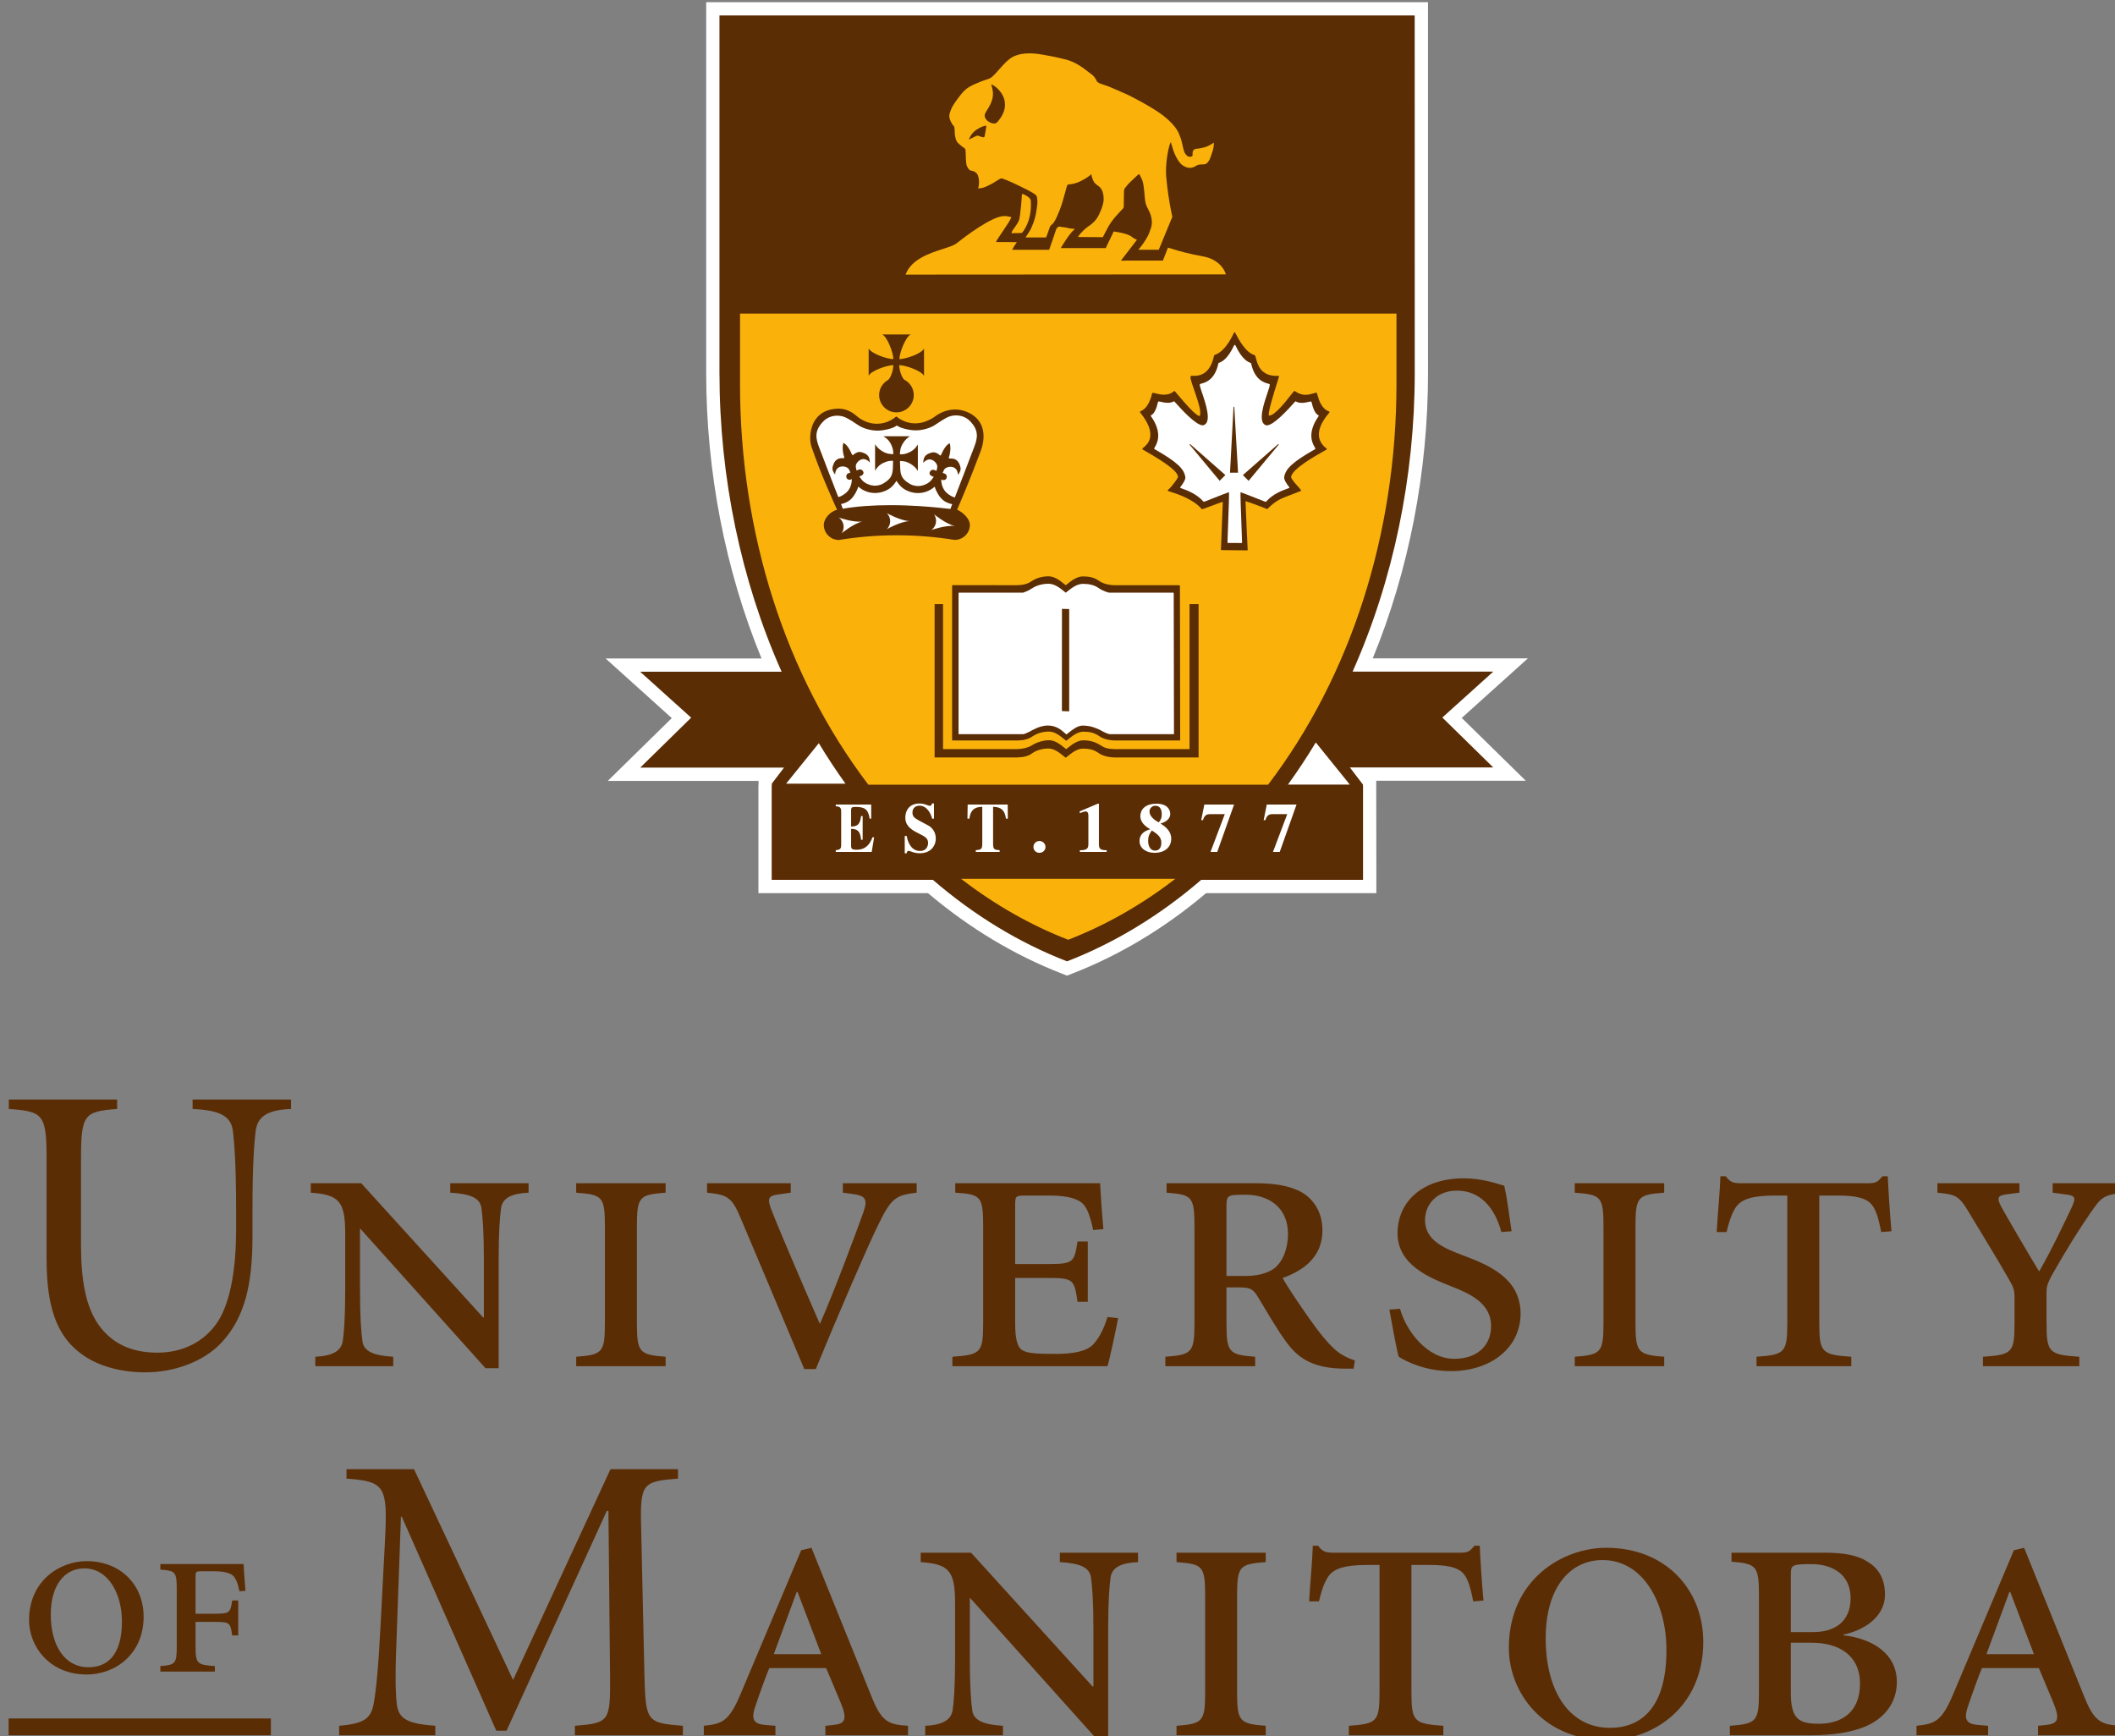 <?xml version="1.0" encoding="UTF-8" standalone="no"?>
<!-- Created with Inkscape (http://www.inkscape.org/) -->

<svg
   xmlns:dc="http://purl.org/dc/elements/1.1/"
   xmlns:cc="http://creativecommons.org/ns#"
   xmlns:rdf="http://www.w3.org/1999/02/22-rdf-syntax-ns#"
   xmlns:svg="http://www.w3.org/2000/svg"
   xmlns="http://www.w3.org/2000/svg"
   xmlns:xlink="http://www.w3.org/1999/xlink"
   xmlns:sodipodi="http://sodipodi.sourceforge.net/DTD/sodipodi-0.dtd"
   xmlns:inkscape="http://www.inkscape.org/namespaces/inkscape"
   width="1000"
   height="820.885"
   viewBox="0 0 264.583 217.192"
   version="1.1"
   id="svg8"
   inkscape:version="0.92.4 (5da689c313, 2019-01-14)"
   sodipodi:docname="A.svg">
  <rect x="0" y="0" width="264.583" height="217.192" fill="#808080" stroke="none"/>
  <defs
     id="defs2">
    <clipPath
       clipPathUnits="userSpaceOnUse"
       id="clipPath38125">
      <path
         d="M 0,0 H 396.85 V 609.449 H 0 Z"
         id="path38123"
         inkscape:connector-curvature="0" />
    </clipPath>
    <clipPath
       clipPathUnits="userSpaceOnUse"
       id="clipPath55723">
      <path
         d="m 2358.517,270.828 h 99.802 v 78.249 h -99.802 z"
         id="path55721"
         inkscape:connector-curvature="0" />
    </clipPath>
    <clipPath
       clipPathUnits="userSpaceOnUse"
       id="clipPath47">
      <path
         d="M 448.239,663.307 H 558.425 V 809.291 H 448.239 Z"
         id="path45"
         inkscape:connector-curvature="0" />
    </clipPath>
    <clipPath
       clipPathUnits="userSpaceOnUse"
       id="clipPath2429">
      <path
         d="m 429.286,729.718 h 119.11 v 66.172 h -119.11 z"
         id="path2427"
         inkscape:connector-curvature="0" />
    </clipPath>
    <clipPath
       clipPathUnits="userSpaceOnUse"
       id="clipPath61841">
      <path
         d="m 197.202,51.539 h 200.872 v 50.239 H 197.202 Z"
         id="path61839"
         inkscape:connector-curvature="0" />
    </clipPath>
    <clipPath
       clipPathUnits="userSpaceOnUse"
       id="clipPath62800">
      <path
         d="M 177.165,739.134 H 418.11 v 76.535 H 177.165 Z"
         id="path62798"
         inkscape:connector-curvature="0" />
    </clipPath>
    <mask
       id="mask63331"
       fill="#fff">
      <use
         id="use63329"
         xlink:href="#e"
         x="0"
         y="0"
         width="100%"
         height="100%" />
    </mask>
    <mask
       fill="#fff"
       id="mask63303">
      <use
         height="100%"
         width="100%"
         y="0"
         x="0"
         xlink:href="#c"
         id="use63301" />
    </mask>
    <mask
       fill="#fff"
       id="mask63275">
      <use
         height="100%"
         width="100%"
         y="0"
         x="0"
         xlink:href="#a"
         id="use63273" />
    </mask>
    <clipPath
       clipPathUnits="userSpaceOnUse"
       id="clipPath65573">
      <path
         d="M 0,0 H 720 V 1008 H 0 Z"
         id="path65571"
         inkscape:connector-curvature="0" />
    </clipPath>
    <clipPath
       clipPathUnits="userSpaceOnUse"
       id="clipPath65551">
      <path
         d="M 0,0 H 720 V 1008 H 0 Z"
         id="path65549"
         inkscape:connector-curvature="0" />
    </clipPath>
    <clipPath
       clipPathUnits="userSpaceOnUse"
       id="clipPath65505">
      <path
         d="M 0,0 H 720 V 1008 H 0 Z"
         id="path65503"
         inkscape:connector-curvature="0" />
    </clipPath>
    <clipPath
       clipPathUnits="userSpaceOnUse"
       id="clipPath65483">
      <path
         d="M 0,0 H 720 V 1008 H 0 Z"
         id="path65481"
         inkscape:connector-curvature="0" />
    </clipPath>
    <clipPath
       clipPathUnits="userSpaceOnUse"
       id="clipPath65455">
      <path
         d="M 0,0 H 720 V 1008 H 0 Z"
         id="path65453"
         inkscape:connector-curvature="0" />
    </clipPath>
    <clipPath
       clipPathUnits="userSpaceOnUse"
       id="clipPath65413">
      <path
         d="M 0,0 H 720 V 1008 H 0 Z"
         id="path65411"
         inkscape:connector-curvature="0" />
    </clipPath>
    <clipPath
       clipPathUnits="userSpaceOnUse"
       id="clipPath65381">
      <path
         d="M 0,0 H 720 V 1008 H 0 Z"
         id="path65379"
         inkscape:connector-curvature="0" />
    </clipPath>
    <clipPath
       clipPathUnits="userSpaceOnUse"
       id="clipPath65361">
      <path
         d="M 0,0 H 720 V 1008 H 0 Z"
         id="path65359"
         inkscape:connector-curvature="0" />
    </clipPath>
    <clipPath
       clipPathUnits="userSpaceOnUse"
       id="clipPath65189">
      <path
         d="M 0,0 H 720 V 1008 H 0 Z"
         id="path65187"
         inkscape:connector-curvature="0" />
    </clipPath>
    <clipPath
       clipPathUnits="userSpaceOnUse"
       id="clipPath65151">
      <path
         d="M 0,0 H 720 V 1008 H 0 Z"
         id="path65149"
         inkscape:connector-curvature="0" />
    </clipPath>
    <clipPath
       clipPathUnits="userSpaceOnUse"
       id="clipPath65129">
      <path
         d="M 0,0 H 720 V 1008 H 0 Z"
         id="path65127"
         inkscape:connector-curvature="0" />
    </clipPath>
    <clipPath
       clipPathUnits="userSpaceOnUse"
       id="clipPath65067">
      <path
         d="M 0,0 H 720 V 1008 H 0 Z"
         id="path65065"
         inkscape:connector-curvature="0" />
    </clipPath>
    <clipPath
       clipPathUnits="userSpaceOnUse"
       id="clipPath65045">
      <path
         d="M 0,0 H 720 V 1008 H 0 Z"
         id="path65043"
         inkscape:connector-curvature="0" />
    </clipPath>
    <clipPath
       clipPathUnits="userSpaceOnUse"
       id="clipPath64911">
      <path
         d="M 0,0 H 720 V 1008 H 0 Z"
         id="path64909"
         inkscape:connector-curvature="0" />
    </clipPath>
    <clipPath
       clipPathUnits="userSpaceOnUse"
       id="clipPath64869">
      <path
         d="M 0,0 H 720 V 1008 H 0 Z"
         id="path64867"
         inkscape:connector-curvature="0" />
    </clipPath>
    <clipPath
       clipPathUnits="userSpaceOnUse"
       id="clipPath64793">
      <path
         d="M 0,0 H 720 V 1008 H 0 Z"
         id="path64791"
         inkscape:connector-curvature="0" />
    </clipPath>
    <clipPath
       clipPathUnits="userSpaceOnUse"
       id="clipPath64769">
      <path
         d="M 0,0 H 720 V 1008 H 0 Z"
         id="path64767"
         inkscape:connector-curvature="0" />
    </clipPath>
    <clipPath
       clipPathUnits="userSpaceOnUse"
       id="clipPath67034">
      <path
         d="M 0,0 H 841.89 V 595.276 H 0 Z"
         id="path67032"
         inkscape:connector-curvature="0" />
    </clipPath>
    <clipPath
       clipPathUnits="userSpaceOnUse"
       id="clipPath67326">
      <path
         d="M 0,841.89 H 595.275 V 0 H 0 Z"
         id="path67324"
         inkscape:connector-curvature="0" />
    </clipPath>
    <linearGradient
       x1="0"
       y1="0"
       x2="1"
       y2="0"
       gradientUnits="userSpaceOnUse"
       gradientTransform="matrix(-1.53e-5,-280.549,-280.549,1.53e-5,297.638,421.46)"
       spreadMethod="pad"
       id="linearGradient67316">
      <stop
         style="stop-opacity:1;stop-color:#00aaff"
         offset="0"
         id="stop67310" />
      <stop
         style="stop-opacity:1;stop-color:#0046a0"
         offset="0.415"
         id="stop67312" />
      <stop
         style="stop-opacity:1;stop-color:#0046a0"
         offset="1"
         id="stop67314" />
    </linearGradient>
    <linearGradient
       x1="0"
       y1="0"
       x2="1"
       y2="0"
       gradientUnits="userSpaceOnUse"
       gradientTransform="matrix(-3.05e-5,566.93,566.93,3.05e-5,297.638,137.48)"
       spreadMethod="pad"
       id="linearGradient67294">
      <stop
         style="stop-opacity:1;stop-color:#00d2ff"
         offset="0"
         id="stop67286" />
      <stop
         style="stop-opacity:1;stop-color:#00d2ff"
         offset="0.5"
         id="stop67288" />
      <stop
         style="stop-opacity:1;stop-color:#00aaff"
         offset="0.811"
         id="stop67290" />
      <stop
         style="stop-opacity:1;stop-color:#00aaff"
         offset="1"
         id="stop67292" />
    </linearGradient>
    <clipPath
       clipPathUnits="userSpaceOnUse"
       id="clipPath67491">
      <path
         d="M 397.02,152.16 H 562.5 V 288 H 397.02 Z"
         id="path67489"
         inkscape:connector-curvature="0" />
    </clipPath>
  </defs>
  <sodipodi:namedview
     id="base"
     pagecolor="#ffffff"
     bordercolor="#666666"
     borderopacity="1.0"
     inkscape:pageopacity="0.82352941"
     inkscape:pageshadow="2"
     inkscape:zoom="0.49497475"
     inkscape:cx="601.30678"
     inkscape:cy="361.01779"
     inkscape:document-units="px"
     inkscape:current-layer="g55717"
     showgrid="false"
     units="px"
     inkscape:window-width="1920"
     inkscape:window-height="1017"
     inkscape:window-x="1912"
     inkscape:window-y="-8"
     inkscape:window-maximized="1"
     inkscape:pagecheckerboard="true"
     fit-margin-top="0"
     fit-margin-left="0"
     fit-margin-right="0"
     fit-margin-bottom="0">
    <inkscape:grid
       type="xygrid"
       id="grid58948"
       originx="-1115.275"
       originy="844.554" />
  </sodipodi:namedview>
  <g
     inkscape:label="Layer 1"
     inkscape:groupmode="layer"
     id="layer1"
     transform="translate(-1354.77,-721.599)">
    <g
       id="g55717"
       transform="matrix(0.353,0,0,-0.353,-422.275,329.723)">
      <g
         id="g67485"
         transform="matrix(4.532,0,0,4.532,3237.89,-2416.121)">
        <g
           id="g67487"
           clip-path="url(#clipPath67491)">
          <g
             id="g67493"
             transform="translate(405.502,202.191)">
            <path
               d="M 0,0 V -0.738 C -2.566,-0.93 -2.823,-1.154 -2.823,-4.651 v -6.704 c 0,-2.727 0.354,-4.78 1.348,-6.224 0.994,-1.412 2.47,-2.213 4.62,-2.213 2.02,0 3.688,0.865 4.715,2.404 1.059,1.606 1.444,4.428 1.444,7.123 v 1.733 c 0,3.367 -0.129,5.131 -0.258,6.125 -0.16,1.124 -1.025,1.573 -3.143,1.669 V 0 h 7.698 v -0.738 c -1.763,-0.064 -2.598,-0.545 -2.758,-1.669 -0.129,-0.994 -0.257,-2.758 -0.257,-6.125 v -2.15 c 0,-3.721 -0.577,-6.351 -2.437,-8.34 -1.381,-1.476 -3.689,-2.31 -5.935,-2.31 -1.765,0 -3.785,0.417 -5.261,1.636 -1.7,1.379 -2.469,3.561 -2.469,7.218 v 7.827 c 0,3.497 -0.257,3.721 -2.952,3.913 V 0 Z"
               style="fill:#5b2d05;fill-opacity:1;fill-rule:nonzero;stroke:none"
               id="path67495"
               inkscape:connector-curvature="0" />
          </g>
          <g
             id="g67497"
             transform="translate(435.336,181.18)">
            <path
               d="m 0,0 h -1.026 l -9.784,10.906 h -0.031 V 6.223 c 0,-2.31 0.095,-3.434 0.191,-4.106 0.097,-0.771 0.803,-1.123 2.407,-1.219 V 0.16 h -6.095 v 0.738 c 1.347,0.063 2.02,0.448 2.149,1.219 0.096,0.672 0.192,1.796 0.192,4.106 v 4.298 c 0,2.567 -0.512,3.048 -2.694,3.208 v 0.738 h 3.945 L -1.219,3.978 h 0.065 v 4.426 c 0,2.31 -0.096,3.432 -0.193,4.138 -0.128,0.771 -0.834,1.091 -2.438,1.187 v 0.738 H 2.342 V 13.729 C 0.994,13.664 0.321,13.313 0.193,12.542 0.097,11.836 0,10.714 0,8.404 Z"
               style="fill:#5b2d05;fill-opacity:1;fill-rule:nonzero;stroke:none"
               id="path67499"
               inkscape:connector-curvature="0" />
          </g>
          <g
             id="g67501"
             transform="translate(446.148,184.74)">
            <path
               d="M 0,0 C 0,-2.341 0.192,-2.502 2.245,-2.662 V -3.4 h -6.993 v 0.738 c 2.053,0.16 2.246,0.321 2.246,2.662 v 7.506 c 0,2.374 -0.193,2.502 -2.246,2.662 v 0.739 H 2.245 V 10.168 C 0.192,10.008 0,9.88 0,7.506 Z"
               style="fill:#5b2d05;fill-opacity:1;fill-rule:nonzero;stroke:none"
               id="path67503"
               inkscape:connector-curvature="0" />
          </g>
          <g
             id="g67505"
             transform="translate(459.236,181.116)">
            <path
               d="m 0,0 c -1.666,3.977 -3.977,9.431 -5.004,11.869 -0.673,1.603 -1.057,1.764 -2.598,1.924 v 0.738 h 6.545 v -0.738 l -0.898,-0.128 c -0.868,-0.097 -0.963,-0.321 -0.61,-1.219 0.449,-1.187 2.309,-5.55 3.784,-8.919 1.123,2.535 2.887,7.283 3.401,8.726 0.353,1.027 0.193,1.315 -0.899,1.444 l -0.705,0.096 v 0.738 H 8.79 V 13.793 C 7.091,13.601 6.769,13.312 5.743,11.195 4.909,9.495 2.76,4.522 0.899,0 Z"
               style="fill:#5b2d05;fill-opacity:1;fill-rule:nonzero;stroke:none"
               id="path67507"
               inkscape:connector-curvature="0" />
          </g>
          <g
             id="g67509"
             transform="translate(473.224,192.246)">
            <path
               d="M 0,0 C 0,2.374 -0.16,2.535 -2.182,2.662 V 3.401 H 9.142 C 9.175,2.791 9.271,1.283 9.4,-0.191 L 8.597,-0.256 C 8.372,0.866 8.116,1.476 7.796,1.797 7.474,2.117 6.768,2.438 5.229,2.438 H 3.432 c -0.898,0 -0.93,0 -0.93,-0.801 v -4.555 h 2.534 c 2.022,0 2.086,0.127 2.342,1.764 H 8.181 V -5.87 H 7.378 c -0.256,1.764 -0.32,1.861 -2.342,1.861 H 2.502 v -3.497 c 0,-1.251 0.161,-1.956 0.61,-2.181 0.449,-0.224 1.123,-0.257 2.567,-0.257 1.345,0 2.373,0.193 2.887,0.706 0.385,0.385 0.834,1.09 1.154,2.18 l 0.834,-0.096 C 10.394,-7.988 9.912,-10.296 9.72,-10.906 H -2.407 v 0.738 C -0.16,-10.008 0,-9.847 0,-7.474 Z"
               style="fill:#5b2d05;fill-opacity:1;fill-rule:nonzero;stroke:none"
               id="path67511"
               inkscape:connector-curvature="0" />
          </g>
          <g
             id="g67513"
             transform="translate(492.25,188.397)">
            <path
               d="M 0,0 H 1.475 C 2.149,0 2.95,0.097 3.624,0.513 4.458,1.059 4.811,2.278 4.811,3.272 4.811,5.389 3.272,6.351 1.506,6.351 0.063,6.351 0,6.32 0,5.422 Z M 0,-3.657 C 0,-5.998 0.191,-6.159 2.244,-6.319 V -7.057 H -4.78 v 0.738 c 2.084,0.16 2.278,0.321 2.278,2.662 v 7.506 c 0,2.374 -0.194,2.502 -2.182,2.663 V 7.25 h 6.96 c 1.476,0 2.726,-0.193 3.659,-0.738 0.896,-0.545 1.57,-1.54 1.57,-2.951 0,-1.956 -1.314,-3.08 -3.112,-3.721 0.354,-0.674 1.412,-2.215 2.087,-3.176 0.769,-1.092 1.346,-1.797 1.892,-2.31 0.385,-0.385 0.961,-0.738 1.668,-0.961 L 9.943,-7.25 H 9.462 C 6.8,-7.281 5.645,-6.447 4.747,-5.262 3.977,-4.234 3.078,-2.663 2.534,-1.764 2.084,-0.994 1.86,-0.897 0.961,-0.897 H 0 Z"
               style="fill:#5b2d05;fill-opacity:1;fill-rule:nonzero;stroke:none"
               id="path67515"
               inkscape:connector-curvature="0" />
          </g>
          <g
             id="g67517"
             transform="translate(505.821,185.831)">
            <path
               d="m 0,0 c 0.447,-1.668 2.084,-3.915 4.233,-3.915 1.764,0 2.887,0.996 2.887,2.567 0,1.797 -1.668,2.534 -3.143,3.111 -1.604,0.642 -4.171,1.637 -4.171,4.139 0,2.534 2.022,4.298 5.165,4.298 1.475,0 2.598,-0.417 3.176,-0.578 0.225,-0.93 0.352,-2.053 0.576,-3.56 L 7.923,5.999 C 7.44,7.827 6.319,9.237 4.458,9.237 2.853,9.237 1.955,8.147 1.955,6.928 1.955,5.325 3.496,4.715 4.94,4.17 7.089,3.367 9.397,2.341 9.43,-0.354 c 0,-2.693 -2.31,-4.522 -5.453,-4.522 -2.022,0 -3.53,0.769 -4.075,1.122 -0.16,0.482 -0.48,2.31 -0.736,3.689 z"
               style="fill:#5b2d05;fill-opacity:1;fill-rule:nonzero;stroke:none"
               id="path67519"
               inkscape:connector-curvature="0" />
          </g>
          <g
             id="g67521"
             transform="translate(524.233,184.74)">
            <path
               d="M 0,0 C 0,-2.341 0.193,-2.502 2.246,-2.662 V -3.4 h -6.993 v 0.738 c 2.053,0.16 2.245,0.321 2.245,2.662 v 7.506 c 0,2.374 -0.192,2.502 -2.245,2.662 v 0.739 H 2.246 V 10.168 C 0.193,10.008 0,9.88 0,7.506 Z"
               style="fill:#5b2d05;fill-opacity:1;fill-rule:nonzero;stroke:none"
               id="path67523"
               inkscape:connector-curvature="0" />
          </g>
          <g
             id="g67525"
             transform="translate(536.104,194.684)">
            <path
               d="M 0,0 H -0.994 C -2.887,0 -3.529,-0.353 -3.882,-0.737 -4.171,-1.059 -4.46,-1.635 -4.749,-2.854 h -0.77 c 0.096,1.668 0.258,3.239 0.289,4.362 h 0.416 c 0.354,-0.481 0.61,-0.545 1.222,-0.545 h 9.943 c 0.609,0 0.738,0.128 1.091,0.545 H 7.858 C 7.892,0.609 8.019,-1.41 8.147,-2.79 L 7.345,-2.854 C 7.089,-1.539 6.864,-0.962 6.511,-0.609 6.095,-0.191 5.325,0 3.945,0 H 2.502 v -9.944 c 0,-2.341 0.191,-2.502 2.503,-2.662 v -0.738 h -7.411 v 0.738 C -0.193,-12.446 0,-12.285 0,-9.944 Z"
               style="fill:#5b2d05;fill-opacity:1;fill-rule:nonzero;stroke:none"
               id="path67527"
               inkscape:connector-curvature="0" />
          </g>
          <g
             id="g67529"
             transform="translate(551.403,181.34)">
            <path
               d="M 0,0 V 0.738 C 2.308,0.898 2.469,1.059 2.469,3.4 v 1.957 c 0,0.609 -0.065,0.803 -0.481,1.508 -0.674,1.187 -1.572,2.662 -3.047,5.1 -0.834,1.412 -1.058,1.444 -2.503,1.604 v 0.738 H 2.853 V 13.569 L 1.859,13.441 C 1.121,13.344 1.09,13.153 1.41,12.51 1.57,12.19 3.623,8.662 4.393,7.41 c 0.995,1.7 1.989,3.85 2.502,4.909 0.418,0.897 0.354,1.025 -0.513,1.122 l -0.93,0.128 v 0.738 h 5.645 V 13.569 C 9.366,13.409 9.237,13.184 8.372,11.934 7.505,10.682 6.544,9.142 5.485,7.282 5.003,6.416 4.972,6.191 4.972,5.71 V 3.4 c 0,-2.341 0.191,-2.502 2.566,-2.662 V 0 Z"
               style="fill:#5b2d05;fill-opacity:1;fill-rule:nonzero;stroke:none"
               id="path67531"
               inkscape:connector-curvature="0" />
          </g>
          <g
             id="g67533"
             transform="translate(428.72,173.286)">
            <path
               d="M 0,0 7.745,-16.48 15.362,0 h 5.28 v -0.736 c -2.784,-0.224 -2.976,-0.352 -2.88,-3.905 l 0.256,-11.52 c 0.096,-3.583 0.192,-3.681 3.008,-3.904 v -0.736 h -8.448 v 0.736 c 2.688,0.223 2.784,0.321 2.751,3.904 L 15.201,-3.264 H 15.073 L 7.233,-20.45 H 6.432 l -7.391,16.737 h -0.064 l -0.321,-8.929 c -0.128,-3.006 -0.128,-4.767 0,-5.759 0.16,-1.185 0.928,-1.504 3.008,-1.664 v -0.736 h -7.52 v 0.736 c 1.792,0.16 2.465,0.479 2.688,1.664 0.193,0.992 0.384,2.911 0.545,6.079 l 0.351,6.721 c 0.225,4.289 0,4.641 -3.008,4.865 V 0 Z"
               style="fill:#5b2d05;fill-opacity:1;fill-rule:nonzero;stroke:none"
               id="path67535"
               inkscape:connector-curvature="0" />
          </g>
          <g
             id="g67537"
             transform="translate(456.853,158.822)">
            <path
               d="M 0,0 H 3.711 L 1.856,4.864 H 1.791 Z m 4.032,-5.601 0.607,0.063 c 0.897,0.097 1.184,0.353 0.545,1.857 l -1.09,2.593 H -0.352 C -0.576,-1.6 -1.121,-3.104 -1.44,-4.066 -1.824,-5.153 -1.537,-5.474 -0.609,-5.538 l 0.736,-0.063 v -0.736 h -5.6 v 0.736 c 1.408,0.16 1.952,0.287 2.88,2.497 L 2.143,8.128 2.944,8.319 7.712,-3.488 c 0.768,-1.89 1.375,-2.017 2.784,-2.113 V -6.337 H 4.032 Z"
               style="fill:#5b2d05;fill-opacity:1;fill-rule:nonzero;stroke:none"
               id="path67539"
               inkscape:connector-curvature="0" />
          </g>
          <g
             id="g67541"
             transform="translate(482.999,152.325)">
            <path
               d="m 0,0 h -1.026 l -9.759,10.881 h -0.033 V 6.208 c 0,-2.303 0.096,-3.425 0.192,-4.097 0.097,-0.767 0.8,-1.119 2.4,-1.215 V 0.16 h -6.081 v 0.736 c 1.346,0.063 2.018,0.448 2.145,1.215 0.096,0.672 0.192,1.794 0.192,4.097 v 4.288 c 0,2.56 -0.512,3.041 -2.688,3.201 v 0.735 h 3.936 L -1.217,3.968 h 0.064 v 4.416 c 0,2.304 -0.095,3.424 -0.193,4.129 -0.127,0.768 -0.83,1.087 -2.432,1.184 v 0.735 H 2.336 V 13.697 C 0.992,13.633 0.318,13.281 0.191,12.513 0.096,11.808 0,10.688 0,8.384 Z"
               style="fill:#5b2d05;fill-opacity:1;fill-rule:nonzero;stroke:none"
               id="path67543"
               inkscape:connector-curvature="0" />
          </g>
          <g
             id="g67545"
             transform="translate(493.08,155.876)">
            <path
               d="m 0,0 c 0,-2.334 0.191,-2.495 2.241,-2.655 v -0.736 h -6.978 v 0.736 c 2.049,0.16 2.241,0.321 2.241,2.655 v 7.489 c 0,2.367 -0.192,2.496 -2.241,2.656 v 0.736 H 2.241 V 10.145 C 0.191,9.985 0,9.856 0,7.489 Z"
               style="fill:#5b2d05;fill-opacity:1;fill-rule:nonzero;stroke:none"
               id="path67547"
               inkscape:connector-curvature="0" />
          </g>
          <g
             id="g67549"
             transform="translate(504.219,165.797)">
            <path
               d="m 0,0 h -0.992 c -1.889,0 -2.529,-0.351 -2.882,-0.736 -0.287,-0.32 -0.576,-0.895 -0.863,-2.111 h -0.768 c 0.096,1.664 0.256,3.231 0.287,4.351 h 0.416 C -4.45,1.024 -4.194,0.96 -3.585,0.96 h 9.92 c 0.609,0 0.736,0.128 1.088,0.544 H 7.839 C 7.872,0.608 7.999,-1.408 8.128,-2.783 L 7.327,-2.847 C 7.071,-1.535 6.847,-0.959 6.495,-0.607 6.079,-0.191 5.312,0 3.937,0 H 2.494 v -9.92 c 0,-2.335 0.194,-2.496 2.497,-2.656 v -0.736 H -2.4 v 0.736 c 2.207,0.16 2.4,0.321 2.4,2.656 z"
               style="fill:#5b2d05;fill-opacity:1;fill-rule:nonzero;stroke:none"
               id="path67551"
               inkscape:connector-curvature="0" />
          </g>
          <g
             id="g67553"
             transform="translate(522.237,153.061)">
            <path
               d="m 0,0 c 2.463,0 4.417,1.6 4.417,6.079 0,3.649 -1.794,7.041 -4.993,7.041 -2.592,0 -4.449,-2.208 -4.449,-6.111 C -5.025,2.848 -3.168,0 0,0 m -7.906,6.239 c 0,5.377 4.225,7.841 7.617,7.841 4.608,0 7.585,-3.231 7.585,-7.36 0,-5.025 -3.81,-7.681 -7.552,-7.681 -4.962,0 -7.65,3.744 -7.65,7.2"
               style="fill:#5b2d05;fill-opacity:1;fill-rule:nonzero;stroke:none"
               id="path67555"
               inkscape:connector-curvature="0" />
          </g>
          <g
             id="g67557"
             transform="translate(536.381,159.716)">
            <path
               d="m 0,0 v -3.936 c 0,-2.08 0.672,-2.399 2.209,-2.399 1.825,0 3.2,0.959 3.2,3.136 C 5.409,-0.927 3.68,0 1.633,0 Z m 0,0.832 h 1.76 c 1.537,0 2.913,0.706 2.913,2.657 0,1.888 -1.472,2.657 -3.04,2.657 C 0.065,6.146 0,6.081 0,5.314 Z M 2.592,7.041 C 4.161,7.041 5.218,6.849 6.05,6.306 6.882,5.793 7.361,4.961 7.361,3.778 7.361,1.825 5.409,0.897 4.13,0.641 V 0.577 C 6.402,0.321 8.29,-0.863 8.29,-3.07 8.29,-4.768 7.234,-5.919 5.954,-6.495 4.738,-7.04 3.201,-7.231 1.602,-7.231 h -6.37 v 0.736 c 2.081,0.16 2.274,0.321 2.274,2.655 v 7.52 c 0,2.337 -0.193,2.497 -2.145,2.657 v 0.704 z"
               style="fill:#5b2d05;fill-opacity:1;fill-rule:nonzero;stroke:none"
               id="path67559"
               inkscape:connector-curvature="0" />
          </g>
          <g
             id="g67561"
             transform="translate(551.678,158.822)">
            <path
               d="M 0,0 H 3.714 L 1.858,4.864 H 1.793 Z m 4.034,-5.601 0.608,0.063 c 0.896,0.097 1.183,0.353 0.543,1.857 L 4.097,-1.088 H -0.351 C -0.576,-1.6 -1.119,-3.104 -1.439,-4.066 -1.822,-5.153 -1.535,-5.474 -0.607,-5.538 l 0.736,-0.063 v -0.736 h -5.6 v 0.736 c 1.408,0.16 1.952,0.287 2.879,2.497 L 2.145,8.128 2.946,8.319 7.714,-3.488 c 0.768,-1.89 1.375,-2.017 2.783,-2.113 V -6.337 H 4.034 Z"
               style="fill:#5b2d05;fill-opacity:1;fill-rule:nonzero;stroke:none"
               id="path67563"
               inkscape:connector-curvature="0" />
          </g>
          <g
             id="g67565"
             transform="translate(403.276,157.798)">
            <path
               d="m 0,0 c 1.452,0 2.603,0.944 2.603,3.583 0,2.151 -1.057,4.15 -2.942,4.15 -1.528,0 -2.622,-1.302 -2.622,-3.603 C -2.961,1.678 -1.867,0 0,0 m -4.659,3.678 c 0,3.169 2.49,4.62 4.49,4.62 2.715,0 4.469,-1.904 4.469,-4.337 0,-2.963 -2.244,-4.527 -4.451,-4.527 -2.924,0 -4.508,2.207 -4.508,4.244"
               style="fill:#5b2d05;fill-opacity:1;fill-rule:nonzero;stroke:none"
               id="path67567"
               inkscape:connector-curvature="0" />
          </g>
          <g
             id="g67569"
             transform="translate(410.165,163.871)">
            <path
               d="M 0,0 C 0,1.395 -0.094,1.47 -1.282,1.564 V 1.999 H 5.225 C 5.244,1.64 5.301,0.754 5.376,-0.095 L 4.905,-0.133 C 4.772,0.508 4.622,0.867 4.414,1.074 4.245,1.244 3.829,1.433 2.924,1.433 H 2.018 c -0.528,0 -0.547,0 -0.547,-0.472 v -2.848 h 1.49 c 1.189,0 1.227,0.076 1.377,1.037 H 4.809 V -3.584 H 4.338 c -0.15,1 -0.188,1.056 -1.377,1.056 h -1.49 v -1.887 c 0,-1.375 0.113,-1.471 1.51,-1.565 V -6.413 H -1.282 V -5.98 C -0.094,-5.886 0,-5.79 0,-4.415 Z"
               style="fill:#5b2d05;fill-opacity:1;fill-rule:nonzero;stroke:none"
               id="path67571"
               inkscape:connector-curvature="0" />
          </g>
          <path
             d="M 417.527,153.795 H 397.02 v -1.31 h 20.507 z"
             style="fill:#5b2d05;fill-opacity:1;fill-rule:nonzero;stroke:none"
             id="path67573"
             inkscape:connector-curvature="0" />
          <g
             id="g67575"
             transform="translate(479.782,211.881)">
            <path
               d="M 0,0 -0.391,0.152 C -4.112,1.598 -7.638,3.713 -10.873,6.45 h -12.179 -1.08 v 1.078 7.283 l 0.01,0.2 0.002,0.216 h -9.15 -2.641 l 1.885,1.85 3.119,3.059 -3.086,2.781 -2.09,1.882 h 2.813 9.38 c -2.832,6.905 -4.327,14.589 -4.327,22.329 v 5.806 22.105 1.08 h 1.08 54.283 1.08 v -1.08 -22.105 l 0.002,-5.8 c 0,-7.74 -1.49,-15.422 -4.322,-22.324 h 9.321 2.813 l -2.09,-1.881 -3.086,-2.778 3.119,-3.06 1.889,-1.852 h -2.645 -9.05 v -0.311 -0.117 l 0.01,-7.283 V 6.45 H 23.107 10.874 C 7.64,3.713 4.112,1.596 0.391,0.152 Z"
               style="fill:#ffffff;fill-opacity:1;fill-rule:nonzero;stroke:none"
               id="path67577"
               inkscape:connector-curvature="0" />
          </g>
          <g
             id="g67579"
             transform="translate(501.896,226.818)">
            <path
               d="m 0,0 h -4.839 c 0.771,1.071 1.505,2.18 2.177,3.297 z m -39.437,0.072 h -4.645 l 2.559,3.167 c 0.646,-1.073 1.347,-2.137 2.086,-3.167 m 46.67,5.174 3.988,3.591 H 0.217 c 3.179,7.139 4.86,15.216 4.86,23.361 L 5.073,60.143 H -49.292 V 32.192 c 0,-8.149 1.68,-16.228 4.86,-23.367 h -11.06 l 3.986,-3.591 -3.908,-3.833 -0.071,-0.071 h 11.242 L -45.19,0.088 -45.198,0.077 -45.2,-0.084 h -0.008 v -7.365 h 12.606 c 3.223,-2.78 6.747,-4.92 10.474,-6.366 l 0.013,-0.006 0.016,0.006 c 3.725,1.446 7.249,3.586 10.476,6.366 H 1.033 v 7.365 h -0.01 v 0.09 L 0.004,1.342 h 11.211 z"
               style="fill:#5b2d05;fill-opacity:1;fill-rule:nonzero;stroke:none"
               id="path67581"
               inkscape:connector-curvature="0" />
          </g>
          <g
             id="g67583"
             transform="translate(471.591,219.379)">
            <path
               d="m 0,0 c 2.59,-1.987 5.372,-3.565 8.269,-4.688 l 0.013,-0.006 0.014,0.006 c 2.897,1.123 5.679,2.701 8.269,4.688 l 0.094,0.07 H -0.094 Z"
               style="fill:#fab20b;fill-opacity:1;fill-rule:nonzero;stroke:none"
               id="path67585"
               inkscape:connector-curvature="0" />
          </g>
          <g
             id="g67587"
             transform="translate(454.212,263.648)">
            <path
               d="m 0,0 v -5.52 c 0,-11.685 3.559,-22.801 10.023,-31.302 l 0.012,-0.016 h 31.256 l 0.012,0.016 c 6.467,8.505 10.028,19.623 10.028,31.309 V 0 Z"
               style="fill:#fab20b;fill-opacity:1;fill-rule:nonzero;stroke:none"
               id="path67589"
               inkscape:connector-curvature="0" />
          </g>
          <g
             id="g67591"
             transform="translate(500.31,255.962)">
            <path
               d="m 0,0 c -0.004,0.014 -0.016,0.025 -0.027,0.03 -0.614,0.213 -0.811,0.92 -0.905,1.26 -0.045,0.162 -0.06,0.217 -0.113,0.217 -0.004,0 -0.008,-10e-4 -0.012,-0.002 C -1.121,1.49 -1.188,1.47 -1.26,1.449 -1.442,1.396 -1.647,1.335 -1.877,1.335 c -0.287,0 -0.559,0.096 -0.83,0.292 -0.008,0.005 -0.02,0.009 -0.029,0.009 -0.04,0 -0.071,-0.034 -0.327,-0.36 -0.397,-0.509 -1.225,-1.567 -1.668,-1.567 -0.149,0.103 0.422,1.902 0.607,2.493 0.184,0.575 0.182,0.576 0.162,0.603 -0.007,0.011 -0.021,0.018 -0.035,0.018 H -4.001 C -4.055,2.82 -4.11,2.818 -4.163,2.818 -5.401,2.818 -5.638,3.74 -5.751,4.183 -5.794,4.345 -5.813,4.427 -5.872,4.444 -6.565,4.648 -7.105,5.674 -7.308,6.061 -7.39,6.218 -7.396,6.227 -7.429,6.227 -7.446,6.227 -7.462,6.216 -7.47,6.201 -8.12,4.796 -8.73,4.555 -8.929,4.475 -8.99,4.451 -9.025,4.438 -9.033,4.401 -9.249,3.352 -9.769,2.819 -10.58,2.819 c -0.041,0 -0.078,0.002 -0.109,0.003 -0.08,0.002 -0.123,0.005 -0.15,-0.016 -0.092,-0.071 -0.008,-0.343 0.255,-1.101 0.25,-0.72 0.592,-1.707 0.442,-2 -0.008,-0.016 -0.02,-0.022 -0.037,-0.022 -0.287,0 -1.309,1.213 -1.694,1.67 -0.238,0.283 -0.238,0.283 -0.265,0.283 -0.012,0 -0.024,-0.005 -0.032,-0.013 -0.193,-0.183 -0.453,-0.276 -0.769,-0.276 -0.264,0 -0.514,0.063 -0.68,0.105 -0.088,0.022 -0.151,0.038 -0.19,0.038 -0.052,0 -0.064,-0.032 -0.068,-0.045 -0.25,-1.09 -0.723,-1.311 -0.879,-1.383 -0.041,-0.02 -0.065,-0.031 -0.07,-0.058 -0.002,-0.013 0.002,-0.032 0.009,-0.042 1.448,-1.786 0.563,-2.511 0.27,-2.749 -0.066,-0.056 -0.096,-0.079 -0.092,-0.114 0.002,-0.014 0.014,-0.034 0.026,-0.041 2.226,-1.269 2.711,-1.766 2.769,-2.148 -0.013,-0.078 -0.484,-0.767 -0.793,-1.014 -0.013,-0.01 -0.019,-0.028 -0.017,-0.043 0.006,-0.035 0.017,-0.039 0.219,-0.102 0.482,-0.153 1.765,-0.558 2.435,-1.343 0.01,-0.01 0.024,-0.017 0.038,-0.017 0.035,0 0.177,0.052 0.648,0.23 0.334,0.126 0.822,0.31 0.967,0.345 -0.014,-0.439 -0.145,-3.695 -0.146,-3.729 0,-0.012 0.003,-0.024 0.011,-0.032 0.008,-0.008 0.02,-0.013 0.032,-0.013 l 2.004,-0.02 h 0.002 c 0.023,0 0.043,0.019 0.043,0.043 0,0.005 0,0.011 -0.002,0.015 -0.012,0.229 -0.157,3.272 -0.168,3.792 0.258,-0.073 1.533,-0.542 1.652,-0.609 0.018,-0.017 0.043,-0.017 0.061,0 0.664,0.665 1.049,0.809 1.817,1.096 0.226,0.084 0.482,0.18 0.785,0.305 0.014,0.005 0.025,0.019 0.029,0.033 0.008,0.038 -0.013,0.066 -0.222,0.298 -0.2,0.22 -0.571,0.631 -0.555,0.768 0.064,0.627 1.928,1.668 2.539,2.009 0.252,0.141 0.252,0.141 0.254,0.171 0,0.014 -0.006,0.029 -0.018,0.037 -0.355,0.27 -0.556,0.592 -0.597,0.958 -0.09,0.769 0.543,1.533 0.75,1.784 C 0,-0.037 0.008,-0.027 0,0"
               style="fill:#5b2d05;fill-opacity:1;fill-rule:nonzero;stroke:none"
               id="path67593"
               inkscape:connector-curvature="0" />
          </g>
          <g
             id="g67595"
             transform="translate(471.978,255.953)">
            <path
               d="m 0,0 c -0.311,0.131 -0.631,0.198 -0.949,0.198 -0.831,0 -1.434,-0.442 -1.631,-0.588 -0.022,-0.016 -0.04,-0.028 -0.049,-0.034 -0.479,-0.307 -0.965,-0.463 -1.446,-0.463 -0.871,0 -1.434,0.518 -1.439,0.523 l -0.028,0.025 -0.027,-0.023 c -0.436,-0.364 -0.951,-0.556 -1.493,-0.556 -0.496,-0.001 -0.988,0.165 -1.424,0.478 -0.033,0.024 -0.072,0.057 -0.119,0.096 -0.256,0.213 -0.728,0.608 -1.447,0.608 -0.02,0 -0.037,0 -0.055,0 -0.789,-0.023 -1.379,-0.308 -1.756,-0.847 -0.479,-0.685 -0.479,-1.639 -0.326,-2.097 0.685,-2.058 1.84,-4.592 2.012,-4.964 -0.541,-0.131 -1.039,-0.691 -1.039,-1.18 0,-0.651 0.529,-1.182 1.179,-1.182 h 0.002 l 0.004,10e-4 c 1.481,0.243 2.997,0.366 4.503,0.366 1.533,0 3.102,-0.125 4.543,-0.362 0.657,0 1.192,0.525 1.192,1.171 0,0.506 -0.578,1.014 -1,1.194 0.125,0.28 0.904,2.056 1.838,4.557 C 1.576,-1.651 1.186,-0.5 0,0"
               style="fill:#5b2d05;fill-opacity:1;fill-rule:nonzero;stroke:none"
               id="path67597"
               inkscape:connector-curvature="0" />
          </g>
          <g
             id="g67599"
             transform="translate(467.458,247.422)">
            <path
               d="m 0,0 c -0.717,-0.035 -1.756,-0.623 -1.756,-0.623 0.156,0.16 0.25,0.377 0.25,0.617 0,0.245 -0.098,0.467 -0.26,0.627 0,0 1.049,-0.587 1.766,-0.621"
               style="fill:#ffffff;fill-opacity:1;fill-rule:nonzero;stroke:none"
               id="path67601"
               inkscape:connector-curvature="0" />
          </g>
          <g
             id="g67603"
             transform="translate(471.011,247.035)">
            <path
               d="m 0,0 c -0.713,0.091 -1.836,-0.308 -1.836,-0.308 0.181,0.13 0.312,0.328 0.355,0.563 0.041,0.242 -0.017,0.477 -0.148,0.663 0,0 0.928,-0.759 1.629,-0.918"
               style="fill:#ffffff;fill-opacity:1;fill-rule:nonzero;stroke:none"
               id="path67605"
               inkscape:connector-curvature="0" />
          </g>
          <g
             id="g67607"
             transform="translate(463.781,247.392)">
            <path
               d="m 0,0 c -0.701,-0.158 -1.619,-0.917 -1.619,-0.917 0.125,0.184 0.179,0.414 0.14,0.65 -0.045,0.241 -0.181,0.442 -0.365,0.573 0,0 1.131,-0.397 1.844,-0.306"
               style="fill:#ffffff;fill-opacity:1;fill-rule:nonzero;stroke:none"
               id="path67609"
               inkscape:connector-curvature="0" />
          </g>
          <g
             id="g67611"
             transform="translate(499.464,255.666)">
            <path
               d="m 0,0 c -0.006,0.022 -0.023,0.032 -0.043,0.042 -0.215,0.111 -0.39,0.455 -0.521,1.024 -0.002,0.013 -0.016,0.043 -0.065,0.043 -0.035,0 -0.09,-0.013 -0.164,-0.031 -0.131,-0.03 -0.328,-0.076 -0.529,-0.076 -0.182,0 -0.34,0.037 -0.465,0.111 -0.008,0.004 -0.016,0.006 -0.021,0.006 -0.024,0 -0.024,0 -0.17,-0.163 -0.379,-0.424 -1.536,-1.712 -2.079,-1.712 -0.035,0 -0.066,0.005 -0.096,0.017 -0.621,0.256 -0.14,1.675 0.147,2.523 0.174,0.518 0.209,0.644 0.15,0.689 -0.015,0.012 -0.041,0.019 -0.092,0.031 -0.261,0.064 -1.062,0.26 -1.336,1.576 -0.006,0.032 -0.035,0.044 -0.084,0.063 -0.156,0.062 -0.635,0.25 -1.148,1.361 -0.006,0.011 -0.018,0.02 -0.03,0.023 L -6.569,5.531 C -6.585,5.535 -6.604,5.525 -6.614,5.508 -7.126,4.399 -7.606,4.21 -7.765,4.148 -7.811,4.129 -7.841,4.117 -7.849,4.085 -8.12,2.765 -8.921,2.572 -9.185,2.508 -9.233,2.496 -9.259,2.49 -9.275,2.478 -9.333,2.432 -9.298,2.307 -9.124,1.79 c 0.287,-0.849 0.768,-2.269 0.146,-2.525 -0.027,-0.011 -0.06,-0.017 -0.095,-0.017 -0.541,0 -1.696,1.287 -2.077,1.71 -0.148,0.166 -0.148,0.166 -0.172,0.166 -0.006,0 -0.013,-0.002 -0.019,-0.006 -0.127,-0.074 -0.283,-0.111 -0.465,-0.111 -0.203,0 -0.399,0.045 -0.529,0.076 -0.077,0.017 -0.131,0.03 -0.165,0.03 -0.05,0 -0.064,-0.03 -0.066,-0.043 -0.131,-0.568 -0.307,-0.913 -0.522,-1.024 -0.019,-0.009 -0.037,-0.019 -0.042,-0.042 -0.004,-0.011 0,-0.028 0.007,-0.038 0.946,-1.338 0.469,-2.15 0.313,-2.417 -0.041,-0.071 -0.061,-0.103 -0.053,-0.134 0.004,-0.011 0.014,-0.026 0.024,-0.032 1.734,-0.989 2.32,-1.525 2.41,-2.202 0.025,-0.174 -0.215,-0.554 -0.396,-0.762 -0.008,-0.01 -0.012,-0.026 -0.008,-0.039 0.008,-0.03 0.029,-0.037 0.164,-0.085 0.31,-0.11 1.133,-0.402 1.652,-1.011 0.008,-0.01 0.022,-0.015 0.034,-0.015 0.027,0 0.148,0.046 0.765,0.291 0.42,0.167 1.038,0.412 1.2,0.46 0,-0.017 0.002,-0.034 0.002,-0.052 0.004,-0.21 0.009,-0.562 -0.12,-3.877 0,-0.01 0.004,-0.022 0.012,-0.029 0.008,-0.008 0.018,-0.013 0.029,-0.013 l 1.059,-0.005 c 0.012,0 0.022,0.005 0.029,0.013 0.008,0.008 0.012,0.019 0.012,0.03 -0.129,3.317 -0.123,3.668 -0.119,3.877 0,0.018 0.002,0.035 0.002,0.052 0.158,-0.047 0.742,-0.279 1.18,-0.452 0.602,-0.239 0.758,-0.299 0.787,-0.299 0.012,0 0.025,0.006 0.033,0.015 0.518,0.609 1.34,0.9 1.651,1.01 0.137,0.049 0.156,0.056 0.166,0.086 0.002,0.013 0,0.029 -0.01,0.039 -0.182,0.208 -0.422,0.589 -0.396,0.763 0.089,0.677 0.676,1.212 2.412,2.202 0.01,0.005 0.02,0.02 0.024,0.03 0.007,0.031 -0.012,0.063 -0.053,0.134 -0.156,0.266 -0.635,1.078 0.31,2.417 C 0,-0.029 0.004,-0.012 0,0"
               style="fill:#ffffff;fill-opacity:1;fill-rule:nonzero;stroke:none"
               id="path67613"
               inkscape:connector-curvature="0" />
          </g>
          <g
             id="g67615"
             transform="translate(492.803,256.361)">
            <path
               d="m 0,0 -0.275,-5.124 -0.002,-0.03 H 0.352 L 0.057,0 Z"
               style="fill:#5b2d05;fill-opacity:1;fill-rule:nonzero;stroke:none"
               id="path67617"
               inkscape:connector-curvature="0" />
          </g>
          <g
             id="g67619"
             transform="translate(496.3,253.451)">
            <path
               d="m 0,0 -2.744,-2.409 -0.024,-0.021 0.449,-0.448 2.36,2.837 z"
               style="fill:#5b2d05;fill-opacity:1;fill-rule:nonzero;stroke:none"
               id="path67621"
               inkscape:connector-curvature="0" />
          </g>
          <g
             id="g67623"
             transform="translate(489.357,253.413)">
            <path
               d="M 0,0 2.338,-2.812 2.36,-2.837 2.807,-2.39 0.041,0.04 Z"
               style="fill:#5b2d05;fill-opacity:1;fill-rule:nonzero;stroke:none"
               id="path67625"
               inkscape:connector-curvature="0" />
          </g>
          <g
             id="g67627"
             transform="translate(488.611,242.35)">
            <path
               d="M 0,0 V 0.017 L -0.043,0.061 H -5.122 C -5.61,0.072 -6.024,0.188 -6.315,0.395 L -6.39,0.443 C -6.714,0.655 -7.083,0.749 -7.587,0.749 -8.062,0.749 -8.495,0.403 -8.812,0.15 -8.853,0.118 -8.892,0.087 -8.929,0.059 -8.968,0.09 -9.011,0.124 -9.056,0.16 c -0.312,0.252 -0.74,0.596 -1.211,0.596 -0.477,0 -0.926,-0.122 -1.264,-0.341 l -0.082,-0.046 c -0.289,-0.204 -0.625,-0.297 -1.121,-0.308 l -5.04,0.005 h -0.041 v -12.147 h 5.12 c 0.516,0.013 0.863,0.11 1.164,0.322 l 0.08,0.045 c 0.326,0.211 0.76,0.329 1.221,0.329 0.444,0 0.858,-0.335 1.162,-0.58 0.055,-0.044 0.106,-0.085 0.153,-0.122 l 0.025,-0.018 0.025,0.018 c 0.045,0.036 0.094,0.074 0.145,0.115 0.307,0.245 0.727,0.579 1.172,0.579 0.487,0 0.84,-0.09 1.151,-0.291 l 0.072,-0.048 c 0.305,-0.216 0.732,-0.337 1.24,-0.349 h 5.104 z"
               style="fill:#5b2d05;fill-opacity:1;fill-rule:nonzero;stroke:none"
               id="path67629"
               inkscape:connector-curvature="0" />
          </g>
          <g
             id="g67631"
             transform="translate(489.361,240.934)">
            <path
               d="m 0,0 v -11.34 h -5.876 c -0.449,0.017 -0.732,0.064 -1.033,0.276 l -0.127,0.067 c -0.338,0.221 -0.787,0.344 -1.266,0.344 -0.477,0 -0.91,-0.345 -1.225,-0.599 -0.041,-0.032 -0.08,-0.063 -0.117,-0.092 -0.041,0.032 -0.084,0.066 -0.129,0.103 -0.312,0.251 -0.74,0.596 -1.209,0.596 -0.508,0 -1.047,-0.204 -1.356,-0.406 l 0.002,-0.002 c -0.289,-0.174 -0.701,-0.278 -1.15,-0.287 h -5.788 V 0 h -0.66 v -11.991 h 6.448 c 0.525,0.012 0.877,0.106 1.172,0.315 l 0.072,0.051 c 0.326,0.212 0.76,0.33 1.223,0.33 0.437,0 0.852,-0.333 1.152,-0.575 0.059,-0.045 0.112,-0.088 0.163,-0.127 l 0.023,-0.017 0.025,0.017 c 0.045,0.035 0.092,0.074 0.143,0.114 0.307,0.245 0.727,0.58 1.174,0.58 0.494,0 0.834,-0.086 1.141,-0.285 l 0.084,-0.054 c 0.304,-0.216 0.732,-0.337 1.238,-0.349 H 0.709 V 0 Z"
               style="fill:#5b2d05;fill-opacity:1;fill-rule:nonzero;stroke:none"
               id="path67633"
               inkscape:connector-curvature="0" />
          </g>
          <g
             id="g67635"
             transform="translate(488.125,241.782)">
            <path
               d="M 0,0 H -0.008 L -0.012,0.047 -5.067,0.046 c -0.018,0.005 -0.449,0.113 -0.764,0.335 l -0.072,0.048 c -0.324,0.211 -0.694,0.305 -1.198,0.305 -0.476,0 -0.91,-0.347 -1.228,-0.601 -0.039,-0.032 -0.076,-0.062 -0.114,-0.09 -0.039,0.032 -0.082,0.065 -0.125,0.101 -0.312,0.253 -0.742,0.598 -1.213,0.598 -0.478,0 -0.927,-0.121 -1.264,-0.341 L -11.127,0.355 C -11.361,0.19 -11.621,0.102 -11.732,0.064 -11.754,0.057 -11.767,0.052 -11.779,0.047 l -4.979,-0.001 -0.068,-0.012 v -11.053 h 5.055 c 0.154,0 0.701,0.303 0.764,0.338 0.414,0.223 0.808,0.336 1.17,0.336 0.658,0 1.064,-0.361 1.307,-0.577 0.044,-0.04 0.084,-0.075 0.117,-0.099 l 0.023,-0.02 0.026,0.018 c 0.041,0.033 0.085,0.069 0.134,0.108 0.282,0.225 0.705,0.565 1.1,0.565 0.629,0 1.037,-0.187 1.366,-0.337 l 0.013,-0.007 c 0.02,-0.011 0.452,-0.282 0.748,-0.325 H 0.02 Z"
               style="fill:#ffffff;fill-opacity:1;fill-rule:nonzero;stroke:none"
               id="path67637"
               inkscape:connector-curvature="0" />
          </g>
          <g
             id="g67639"
             transform="translate(479.385,240.562)">
            <path
               d="m 0,0 -0.004,-7.994 0.57,-0.023 v 8.003 z"
               style="fill:#5b2d05;fill-opacity:1;fill-rule:nonzero;stroke:none"
               id="path67641"
               inkscape:connector-curvature="0" />
          </g>
          <g
             id="g67643"
             transform="translate(461.699,225.257)">
            <path
               d="M 0,0 H 2.77 V -1.101 H 2.651 c -0.114,0.781 -0.452,0.916 -1.1,0.916 -0.266,0 -0.352,-0.022 -0.352,-0.257 v -1.272 c 0.461,-0.004 0.708,0.138 0.778,0.817 H 2.102 V -2.75 H 1.977 C 1.92,-2.064 1.676,-1.9 1.199,-1.9 v -1.327 c 0,-0.24 0.09,-0.306 0.403,-0.306 0.471,0 0.961,0.143 1.266,0.971 H 2.999 L 2.809,-3.703 H 0 v 0.137 c 0.272,0.033 0.422,0.05 0.422,0.39 v 2.653 c 0,0.36 -0.201,0.371 -0.422,0.388 z"
               style="fill:#ffffff;fill-opacity:1;fill-rule:nonzero;stroke:none"
               id="path67645"
               inkscape:connector-curvature="0" />
          </g>
          <g
             id="g67647"
             transform="translate(469.233,224.156)">
            <path
               d="m 0,0 c -0.092,0.385 -0.395,1.015 -0.996,1.015 -0.264,0 -0.541,-0.165 -0.541,-0.521 0,-0.296 0.092,-0.416 0.521,-0.647 l 0.746,-0.399 c 0.174,-0.095 0.559,-0.411 0.559,-1.008 0,-0.483 -0.324,-1.146 -1.26,-1.146 -0.482,0 -0.711,0.187 -0.871,0.187 -0.106,0 -0.129,-0.1 -0.148,-0.187 h -0.151 v 1.353 h 0.151 c 0.099,-0.554 0.394,-1.173 1.041,-1.173 0.609,0 0.635,0.543 0.635,0.615 0,0.367 -0.241,0.499 -0.571,0.669 l -0.34,0.175 c -0.869,0.45 -0.869,0.919 -0.869,1.171 0,0.334 0.158,1.081 1.123,1.081 0.407,0 0.647,-0.182 0.793,-0.182 0.117,0 0.143,0.083 0.168,0.189 H 0.145 V 0 Z"
               style="fill:#ffffff;fill-opacity:1;fill-rule:nonzero;stroke:none"
               id="path67649"
               inkscape:connector-curvature="0" />
          </g>
          <g
             id="g67651"
             transform="translate(474.512,221.554)">
            <path
               d="m 0,0 h -1.864 v 0.137 c 0.381,0.032 0.506,0.044 0.506,0.505 V 3.529 C -1.723,3.506 -2.26,3.48 -2.364,2.602 H -2.516 L -2.5,3.703 H 0.631 L 0.641,2.602 H 0.492 C 0.387,3.48 -0.15,3.506 -0.512,3.529 V 0.642 C -0.512,0.175 -0.387,0.164 0,0.137 Z"
               style="fill:#ffffff;fill-opacity:1;fill-rule:nonzero;stroke:none"
               id="path67653"
               inkscape:connector-curvature="0" />
          </g>
          <g
             id="g67655"
             transform="translate(477.621,222.409)">
            <path
               d="m 0,0 c 0.264,0 0.477,-0.213 0.477,-0.465 0,-0.264 -0.213,-0.461 -0.477,-0.461 -0.266,0 -0.467,0.203 -0.467,0.461 C -0.467,-0.219 -0.266,0 0,0"
               style="fill:#ffffff;fill-opacity:1;fill-rule:nonzero;stroke:none"
               id="path67657"
               inkscape:connector-curvature="0" />
          </g>
          <g
             id="g67659"
             transform="translate(482.882,221.554)">
            <path
               d="m 0,0 h -2.096 v 0.132 c 0.649,-0.006 0.666,0.207 0.666,0.547 v 2.11 c 0,0.137 0,0.378 -0.219,0.378 -0.08,0 -0.267,-0.065 -0.457,-0.136 v 0.141 l 1.407,0.599 h 0.093 V 0.647 C -0.606,0.279 -0.553,0.132 0,0.132 Z"
               style="fill:#ffffff;fill-opacity:1;fill-rule:nonzero;stroke:none"
               id="path67661"
               inkscape:connector-curvature="0" />
          </g>
          <g
             id="g67663"
             transform="translate(486.126,222.415)">
            <path
               d="M 0,0 C 0,0.4 0.117,0.57 0.287,0.817 0.666,0.57 1.029,0.334 1.029,-0.115 c 0,-0.143 0,-0.641 -0.498,-0.641 C 0.168,-0.756 0,-0.395 0,0 m 0.656,2.911 c -0.894,0 -1.269,-0.467 -1.269,-0.977 0,-0.453 0.359,-0.789 0.777,-1.02 C -0.211,0.8 -0.674,0.586 -0.674,-0.01 c 0,-0.603 0.565,-0.922 1.166,-0.922 0.799,0 1.313,0.428 1.313,1.114 0,0.508 -0.358,0.892 -0.838,1.172 0.307,0.097 0.76,0.295 0.76,0.762 0,0.312 -0.223,0.795 -1.071,0.795 M 0.107,2.307 c 0,0.225 0.184,0.443 0.459,0.443 0.415,0 0.497,-0.388 0.497,-0.668 0,-0.329 -0.1,-0.461 -0.231,-0.631 -0.055,0.03 -0.725,0.346 -0.725,0.856"
               style="fill:#ffffff;fill-opacity:1;fill-rule:nonzero;stroke:none"
               id="path67665"
               inkscape:connector-curvature="0" />
          </g>
          <g
             id="g67667"
             transform="translate(491.529,221.554)">
            <path
               d="m 0,0 h -0.527 l 1.115,2.953 h -1.154 c -0.147,0 -0.428,0 -0.549,-0.465 h -0.139 l 0.244,1.215 h 2.325 z"
               style="fill:#ffffff;fill-opacity:1;fill-rule:nonzero;stroke:none"
               id="path67669"
               inkscape:connector-curvature="0" />
          </g>
          <g
             id="g67671"
             transform="translate(496.415,221.554)">
            <path
               d="m 0,0 h -0.529 l 1.115,2.953 h -1.154 c -0.149,0 -0.426,0 -0.551,-0.465 h -0.139 l 0.246,1.215 h 2.325 z"
               style="fill:#ffffff;fill-opacity:1;fill-rule:nonzero;stroke:none"
               id="path67673"
               inkscape:connector-curvature="0" />
          </g>
          <g
             id="g67675"
             transform="translate(472.158,255.279)">
            <path
               d="m 0,0 c -0.266,0.261 -0.65,0.41 -1.055,0.41 -0.267,0 -0.531,-0.067 -0.766,-0.194 -0.287,-0.156 -0.48,-0.287 -0.65,-0.403 -0.225,-0.151 -0.4,-0.271 -0.684,-0.375 -0.23,-0.085 -0.59,-0.198 -1.053,-0.198 -0.166,0 -0.336,0.015 -0.5,0.045 -0.81,0.147 -0.963,0.335 -0.963,0.336 L -5.719,-0.407 -5.727,-0.4 c -0.002,-0.002 -0.155,-0.189 -0.963,-0.336 -0.166,-0.03 -0.334,-0.046 -0.502,-0.046 -0.52,0 -0.918,0.149 -1.049,0.198 -0.284,0.104 -0.461,0.224 -0.684,0.375 -0.172,0.116 -0.365,0.247 -0.654,0.403 -0.233,0.127 -0.497,0.194 -0.764,0.194 -0.406,0 -0.789,-0.149 -1.055,-0.41 -0.77,-0.758 -0.623,-1.375 -0.371,-2.045 0.361,-0.963 1.832,-4.754 1.848,-4.792 l 0.011,-0.032 0.034,0.006 c 1.049,0.183 2.293,0.276 3.696,0.276 1.603,0 3.045,-0.123 3.762,-0.197 0.4,-0.042 0.584,-0.063 0.691,-0.075 0.094,-0.01 0.131,-0.014 0.202,-0.02 l 0.031,-0.003 0.01,0.029 c 0.015,0.039 1.509,3.906 1.855,4.83 C 0.623,-1.375 0.77,-0.758 0,0"
               style="fill:#ffffff;fill-opacity:1;fill-rule:nonzero;stroke:none"
               id="path67677"
               inkscape:connector-curvature="0" />
          </g>
          <g
             id="g67679"
             transform="translate(470.863,248.732)">
            <path
               d="m 0,0 c -0.662,0.13 -1.004,0.41 -1.336,1.125 0,0 -0.088,0.219 -0.088,0.253 V 1.384 C -2.36,0.573 -3.528,0.873 -4.063,1.391 -4.272,1.593 -4.419,1.842 -4.419,1.842 l 0.002,0.004 c 0,0 -0.144,-0.249 -0.351,-0.45 C -5.305,0.879 -6.473,0.578 -7.409,1.39 V 1.383 C -7.409,1.349 -7.497,1.13 -7.497,1.13 -7.829,0.415 -8.173,0.135 -8.833,0.005 l -0.188,0.551 c 0.172,0.037 0.278,0.071 0.561,0.267 0.373,0.261 0.51,0.668 0.541,0.972 0.023,0.237 0,0.179 0,0.179 -0.057,-0.024 -0.098,-0.063 -0.207,-0.046 -0.231,0.034 -0.229,0.263 -0.207,0.337 0,0 0.025,0.119 0.15,0.166 0.078,0.029 0.162,0.059 0.162,0.059 0,0 0.024,-0.056 -0.097,0.22 -0.114,0.256 -0.69,0.405 -0.971,0.041 0,0 -0.151,-0.225 -0.119,-0.414 0,0 -0.045,0.01 -0.153,0.225 -0.107,0.214 -0.064,0.387 0.032,0.614 0.136,0.329 0.398,0.445 0.654,0.434 0.256,-0.01 0.174,0.041 0.127,0.23 -0.047,0.189 -0.1,0.487 -0.068,0.748 0.023,0.197 0.054,0.218 0.054,0.218 0,0 0.073,-0.027 0.205,-0.151 0,0 0.205,-0.182 0.407,-0.644 0.111,-0.252 0.105,-0.164 0.256,-0.059 0.15,0.107 0.326,0.193 0.584,0.113 0.261,-0.082 0.511,-0.201 0.578,-0.532 0.049,-0.239 0.031,-0.265 0.031,-0.265 0,0 -0.031,0.061 -0.168,0.157 -0.137,0.094 -0.295,0.156 -0.51,0.081 -0.215,-0.075 -0.427,-0.334 -0.42,-0.518 0.008,-0.184 0.047,-0.288 0.069,-0.34 0,0 0.023,0.012 0.179,0.073 0.245,0.094 0.551,-0.29 0.188,-0.479 L -7.319,2.184 c 0,0 0,-0.031 0.197,-0.273 0.199,-0.242 0.463,-0.338 0.604,-0.381 0,0 0.548,-0.216 1.091,0.116 0.542,0.329 0.674,0.582 0.723,1.086 0,0 0.02,0.412 0.016,0.508 -0.004,0.095 0.004,0.156 0.004,0.156 l -0.006,0.01 c 0,0 -0.234,0.006 -0.395,-0.034 C -5.245,3.331 -5.653,3.203 -5.913,2.884 -6.081,2.679 -6.091,2.632 -6.091,2.632 v 2.079 c 0,0 0.045,-0.099 0.211,-0.279 0.168,-0.181 0.51,-0.409 0.832,-0.471 0.143,-0.027 0.342,-0.037 0.37,-0.034 l 0.009,-0.003 c 0,0 0.006,0.235 -0.035,0.395 -0.039,0.16 -0.168,0.568 -0.486,0.828 -0.205,0.168 -0.254,0.177 -0.254,0.177 h 2.08 c 0,0 -0.097,-0.043 -0.279,-0.211 C -3.825,4.946 -4.051,4.605 -4.114,4.281 -4.139,4.138 -4.151,3.941 -4.147,3.913 c 0,0 0.234,-0.006 0.395,0.035 0.16,0.041 0.568,0.169 0.828,0.487 0.168,0.204 0.178,0.252 0.178,0.252 V 2.608 c 0,0 -0.045,0.099 -0.211,0.28 -0.168,0.18 -0.51,0.408 -0.833,0.47 -0.142,0.027 -0.322,0.038 -0.349,0.035 0,0 0.004,-0.084 0,-0.18 -0.002,-0.095 0.019,-0.508 0.019,-0.508 0.047,-0.504 0.18,-0.757 0.721,-1.088 0.543,-0.33 1.09,-0.115 1.09,-0.115 0.141,0.045 0.406,0.14 0.606,0.381 0.197,0.243 0.197,0.273 0.197,0.273 l -0.158,0.058 c -0.364,0.189 -0.057,0.573 0.187,0.48 0.159,-0.061 0.182,-0.073 0.182,-0.073 0.021,0.052 0.06,0.155 0.068,0.339 0.006,0.184 -0.205,0.443 -0.42,0.518 C -1.862,3.554 -2.02,3.493 -2.158,3.396 -2.295,3.302 -2.325,3.24 -2.325,3.24 c 0,0 -0.017,0.028 0.03,0.266 0.066,0.33 0.316,0.45 0.58,0.531 0.256,0.081 0.434,-0.006 0.582,-0.112 0.15,-0.105 0.147,-0.193 0.256,0.058 0.203,0.463 0.408,0.645 0.408,0.645 0.133,0.124 0.205,0.151 0.205,0.151 0,0 0.032,-0.021 0.055,-0.219 C -0.18,4.299 -0.232,4.002 -0.277,3.813 -0.324,3.624 -0.406,3.573 -0.15,3.582 0.106,3.593 0.367,3.478 0.504,3.147 0.6,2.922 0.643,2.749 0.533,2.535 0.428,2.32 0.381,2.309 0.381,2.309 0.412,2.499 0.264,2.724 0.264,2.724 -0.018,3.087 -0.596,2.938 -0.707,2.683 -0.828,2.406 -0.805,2.463 -0.805,2.463 c 0,0 0.084,-0.031 0.162,-0.06 C -0.52,2.357 -0.492,2.237 -0.492,2.237 -0.473,2.164 -0.469,1.933 -0.699,1.9 -0.811,1.883 -0.852,1.923 -0.906,1.947 c 0,0 -0.024,0.057 0,-0.179 0.029,-0.304 0.168,-0.712 0.541,-0.972 0.283,-0.196 0.387,-0.23 0.56,-0.267 z"
               style="fill:#5b2d05;fill-opacity:1;fill-rule:nonzero;stroke:none"
               id="path67681"
               inkscape:connector-curvature="0" />
          </g>
          <g
             id="g67683"
             transform="translate(492.186,266.765)">
            <path
               d="M 0,0 C -0.002,0.011 -0.295,1.091 -1.789,1.362 -3.014,1.585 -3.579,1.759 -4.122,1.927 -4.239,1.964 -4.356,2 -4.475,2.035 L -4.51,2.046 -4.907,1.031 -8.187,1.028 c 0.237,0.306 1.188,1.539 1.223,1.592 l 0.029,0.043 -0.048,0.019 c -0.174,0.064 -0.248,0.122 -0.328,0.183 -0.139,0.109 -0.286,0.22 -0.966,0.361 -0.148,0.031 -0.261,0.05 -0.445,0.076 L -8.751,3.306 -8.765,3.28 C -8.882,3.051 -9.054,2.684 -9.195,2.389 -9.279,2.211 -9.347,2.065 -9.378,2.004 h -3.516 c 0.138,0.239 0.662,1.111 1.037,1.438 l 0.074,0.064 -0.097,0.008 c -0.309,0.021 -0.376,0.04 -0.452,0.062 -0.068,0.019 -0.146,0.041 -0.387,0.069 -0.07,0.007 -0.148,0.019 -0.222,0.032 l -0.094,0.014 -0.014,-0.007 C -13.14,3.629 -13.22,3.582 -13.269,3.426 -13.33,3.227 -13.732,2.066 -13.801,1.872 h -2.897 c 0.063,0.116 0.206,0.373 0.327,0.537 l 0.048,0.064 -1.646,0.007 c 0.09,0.174 0.299,0.483 0.519,0.808 0.268,0.398 0.547,0.811 0.655,1.044 0.006,0.009 0.008,0.021 0.012,0.035 0.001,0.007 0.003,0.013 0.005,0.018 l 0.016,0.044 -0.047,0.01 c -0.08,0.017 -0.137,0.029 -0.18,0.039 -0.138,0.03 -0.14,0.031 -0.261,0.033 l -0.071,10e-4 c -0.953,0 -3.102,-1.643 -3.737,-2.145 -0.189,-0.151 -0.58,-0.277 -1.035,-0.423 -1.029,-0.332 -2.442,-0.787 -2.914,-1.955 l -0.022,-0.056 24.99,0.016 h 0.053 z"
               style="fill:#fab20b;fill-opacity:1;fill-rule:nonzero;stroke:none"
               id="path67685"
               inkscape:connector-curvature="0" />
          </g>
          <g
             id="g67687"
             transform="translate(473.873,281.505)">
            <path
               d="M 0,0 C -0.008,0.025 -0.016,0.052 -0.02,0.071 0.131,0.038 0.664,-0.305 0.922,-0.881 1.123,-1.331 1.203,-2.045 0.445,-2.895 0.387,-2.96 0.305,-2.993 0.201,-2.993 c -0.306,0 -0.717,0.291 -0.734,0.6 -0.01,0.135 0.084,0.282 0.199,0.467 0.125,0.198 0.277,0.442 0.381,0.778 C 0.197,-0.652 0.064,-0.212 0,0 m -0.496,-3.775 c -0.037,-0.246 -0.051,-0.294 -0.129,-0.294 -0.076,0 -0.209,0.047 -0.432,0.125 -0.056,0.025 -0.205,-0.049 -0.447,-0.174 -0.088,-0.047 -0.203,-0.106 -0.266,-0.131 0.332,0.917 1.329,1.094 1.338,1.096 h 0.006 l 0.008,-0.002 c 0.027,-0.034 -0.008,-0.222 -0.031,-0.346 -0.022,-0.107 -0.035,-0.198 -0.047,-0.274 M 17.387,-4.489 17.325,-4.531 C 17.321,-4.534 16.969,-4.775 16.643,-4.859 16.34,-4.938 16.192,-4.952 16.035,-4.967 L 16.022,-4.968 C 15.721,-4.997 15.723,-5.25 15.725,-5.435 v -0.048 c 0,-0.009 -0.002,-0.09 -0.141,-0.105 -0.119,-0.011 -0.195,-0.004 -0.248,0.044 l -0.02,0.018 c -0.125,0.111 -0.201,0.178 -0.267,0.407 -0.059,0.196 -0.092,0.344 -0.121,0.487 -0.051,0.228 -0.092,0.424 -0.227,0.73 -0.006,0.027 -0.162,0.67 -1.281,1.537 -0.78,0.602 -2.44,1.491 -3.044,1.744 C 10.3,-0.589 10.195,-0.542 10.07,-0.486 9.697,-0.32 9.132,-0.068 8.689,0.068 8.275,0.195 8.232,0.312 8.21,0.374 8.204,0.388 8.2,0.401 8.193,0.412 L 8.157,0.471 C 8.04,0.668 7.995,0.741 7.671,0.969 7.636,0.994 7.587,1.032 7.526,1.08 7.206,1.333 6.538,1.859 5.706,2.039 5.579,2.067 5.485,2.09 5.387,2.114 5.133,2.176 4.874,2.241 4.038,2.387 3.635,2.457 3.27,2.494 2.953,2.494 2.45,2.494 2.145,2.407 1.934,2.331 1.604,2.213 1.336,2.077 0.656,1.297 0.021,0.57 -0.051,0.547 -0.399,0.438 -0.512,0.402 -0.654,0.357 -0.852,0.278 c -0.826,-0.33 -1.08,-0.486 -1.432,-0.877 -0.027,-0.033 -0.675,-0.811 -0.849,-1.231 -0.174,-0.416 -0.229,-0.621 -0.055,-0.987 0.07,-0.152 0.162,-0.286 0.166,-0.292 l 0.014,-0.013 c 0.082,-0.043 0.131,-0.197 0.131,-0.414 0,-0.139 0.006,-0.329 0.06,-0.563 0.055,-0.226 0.108,-0.35 0.274,-0.485 0.041,-0.032 0.076,-0.062 0.109,-0.091 0.059,-0.051 0.113,-0.1 0.186,-0.149 l 0.054,-0.036 c 0.162,-0.11 0.162,-0.11 0.174,-0.343 0.002,-0.039 0.004,-0.084 0.006,-0.135 0,-0.032 0.006,-0.782 0.088,-0.963 0.103,-0.217 0.184,-0.362 0.375,-0.384 0.148,-0.018 0.24,-0.081 0.24,-0.081 0.024,-0.017 0.043,-0.033 0.063,-0.048 0.113,-0.085 0.187,-0.142 0.244,-0.443 0.086,-0.456 -0.024,-0.748 -0.024,-0.75 l -0.023,-0.061 0.065,0.005 c 0.22,0.017 0.351,0.033 0.673,0.188 0.37,0.178 0.391,0.19 0.79,0.445 0.275,0.177 0.296,0.165 0.445,0.108 0.029,-0.011 0.061,-0.024 0.1,-0.036 C 1.459,-7.504 2.875,-8.191 3.248,-8.424 3.559,-8.619 3.565,-8.717 3.569,-8.831 3.571,-8.86 3.573,-8.89 3.579,-8.922 3.612,-9.128 3.602,-9.329 3.475,-10.053 3.399,-10.5 3.176,-11.101 2.957,-11.449 2.737,-11.797 2.711,-11.832 2.711,-11.833 L 2.657,-11.9 h 1.615 l 0.01,0.026 c 0.002,0.005 0.168,0.424 0.234,0.641 l 0.018,0.054 c 0.049,0.163 0.051,0.169 0.217,0.311 0.197,0.171 0.349,0.532 0.582,1.107 0.166,0.41 0.31,0.944 0.416,1.335 0.041,0.152 0.076,0.284 0.103,0.369 0.018,0.057 0.03,0.104 0.041,0.142 0.038,0.15 0.038,0.15 0.321,0.18 0.308,0.033 0.627,0.15 1.031,0.38 0.277,0.157 0.473,0.313 0.572,0.4 0.002,-0.06 0.012,-0.141 0.043,-0.24 C 7.989,-7.616 8.136,-7.717 8.29,-7.824 8.335,-7.856 8.382,-7.888 8.431,-7.93 8.597,-8.074 8.79,-8.371 8.773,-8.969 8.761,-9.36 8.454,-10.094 8.261,-10.379 8.009,-10.751 7.714,-10.945 7.573,-11.039 7.544,-11.058 7.521,-11.073 7.507,-11.084 7.03,-11.453 6.811,-11.79 6.804,-11.804 l -0.041,-0.063 1.92,-0.013 h 0.023 l 0.012,0.022 c 0.021,0.037 0.055,0.102 0.096,0.182 0.119,0.233 0.318,0.624 0.47,0.857 0.251,0.386 0.6,0.757 0.77,0.935 l 0.057,0.062 c 0.062,0.068 0.105,0.111 0.136,0.142 0.079,0.077 0.085,0.084 0.09,0.182 l 0.004,0.047 c 0.01,0.132 0.01,0.189 0.008,0.315 0,0.094 0,0.228 0.006,0.464 0.01,0.548 0.012,0.55 0.09,0.635 0.025,0.029 0.06,0.068 0.105,0.133 0.139,0.198 0.453,0.485 0.661,0.674 0.076,0.069 0.138,0.125 0.173,0.161 0.057,0.057 0.116,0.113 0.153,0.113 0.033,0 0.066,-0.061 0.088,-0.113 0.021,-0.05 0.035,-0.077 0.052,-0.106 0.024,-0.046 0.053,-0.097 0.118,-0.262 0.103,-0.26 0.146,-0.771 0.185,-1.222 l 0.002,-0.034 c 0.043,-0.49 0.074,-0.636 0.307,-1.072 0.152,-0.29 0.379,-0.862 0.174,-1.433 l -0.032,-0.088 c -0.146,-0.404 -0.16,-0.447 -0.4,-0.838 -0.252,-0.408 -0.49,-0.669 -0.492,-0.671 l -0.063,-0.069 h 1.606 l 1.059,2.569 0.005,0.012 -0.004,0.014 c 0,0.002 -0.054,0.209 -0.134,0.637 -0.069,0.366 -0.242,1.338 -0.342,2.452 -0.094,1.051 0.187,2.327 0.285,2.571 0.041,0.104 0.069,0.156 0.086,0.182 0.002,-0.02 0.006,-0.045 0.006,-0.06 0.002,-0.017 0.004,-0.034 0.006,-0.046 0.008,-0.038 0.017,-0.063 0.029,-0.094 0.016,-0.043 0.039,-0.101 0.074,-0.241 0.067,-0.272 0.381,-1.108 0.793,-1.388 0.323,-0.218 0.608,-0.26 0.907,-0.126 0.051,0.024 0.092,0.048 0.133,0.072 0.109,0.065 0.205,0.122 0.504,0.122 0.203,0 0.306,0.008 0.433,0.173 0.141,0.179 0.172,0.278 0.231,0.458 0.025,0.074 0.054,0.164 0.097,0.28 0.147,0.386 0.139,0.7 0.139,0.713 z"
               style="fill:#fab20b;fill-opacity:1;fill-rule:nonzero;stroke:none"
               id="path67689"
               inkscape:connector-curvature="0" />
          </g>
          <g
             id="g67691"
             transform="translate(476.951,272.47)">
            <path
               d="M 0,0 C -0.02,0.307 -0.615,0.527 -0.641,0.536 -0.652,0.54 -0.664,0.539 -0.676,0.532 -0.686,0.525 -0.691,0.514 -0.693,0.502 c 0,-0.018 -0.116,-1.787 -0.243,-2.055 -0.107,-0.23 -0.22,-0.383 -0.32,-0.519 -0.094,-0.127 -0.182,-0.247 -0.25,-0.408 -0.006,-0.013 -0.004,-0.026 0.004,-0.037 0.006,-0.011 0.019,-0.018 0.031,-0.018 h 0.002 l 0.75,0.019 c 0.012,10e-4 0.02,0.005 0.028,0.012 C -0.684,-2.495 0.105,-1.667 0,0"
               style="fill:#fab20b;fill-opacity:1;fill-rule:nonzero;stroke:none"
               id="path67693"
               inkscape:connector-curvature="0" />
          </g>
          <g
             id="g67695"
             transform="translate(466.673,260.088)">
            <path
               d="m 0,0 v 0.001 c 0,0.474 0.482,1.747 0.889,1.93 h -2.235 c 0.406,-0.183 0.875,-1.456 0.875,-1.93 h -0.002 c -0.474,0 -1.746,0.435 -1.93,0.841 v -2.147 c 0.184,0.406 1.456,0.836 1.93,0.835 0,-0.342 -0.17,-0.943 -0.406,-1.157 -0.42,-0.231 -0.705,-0.67 -0.705,-1.182 0,-0.748 0.605,-1.354 1.353,-1.354 0.749,0 1.356,0.606 1.356,1.354 0,0.528 -0.307,0.981 -0.748,1.204 -0.225,0.214 -0.389,0.805 -0.389,1.135 0.473,0 1.758,-0.44 1.938,-0.846 V 0.832 C 1.746,0.426 0.471,0 0,0"
               style="fill:#5b2d05;fill-opacity:1;fill-rule:nonzero;stroke:none"
               id="path67697"
               inkscape:connector-curvature="0" />
          </g>
        </g>
      </g>
    </g>
  </g>
</svg>
